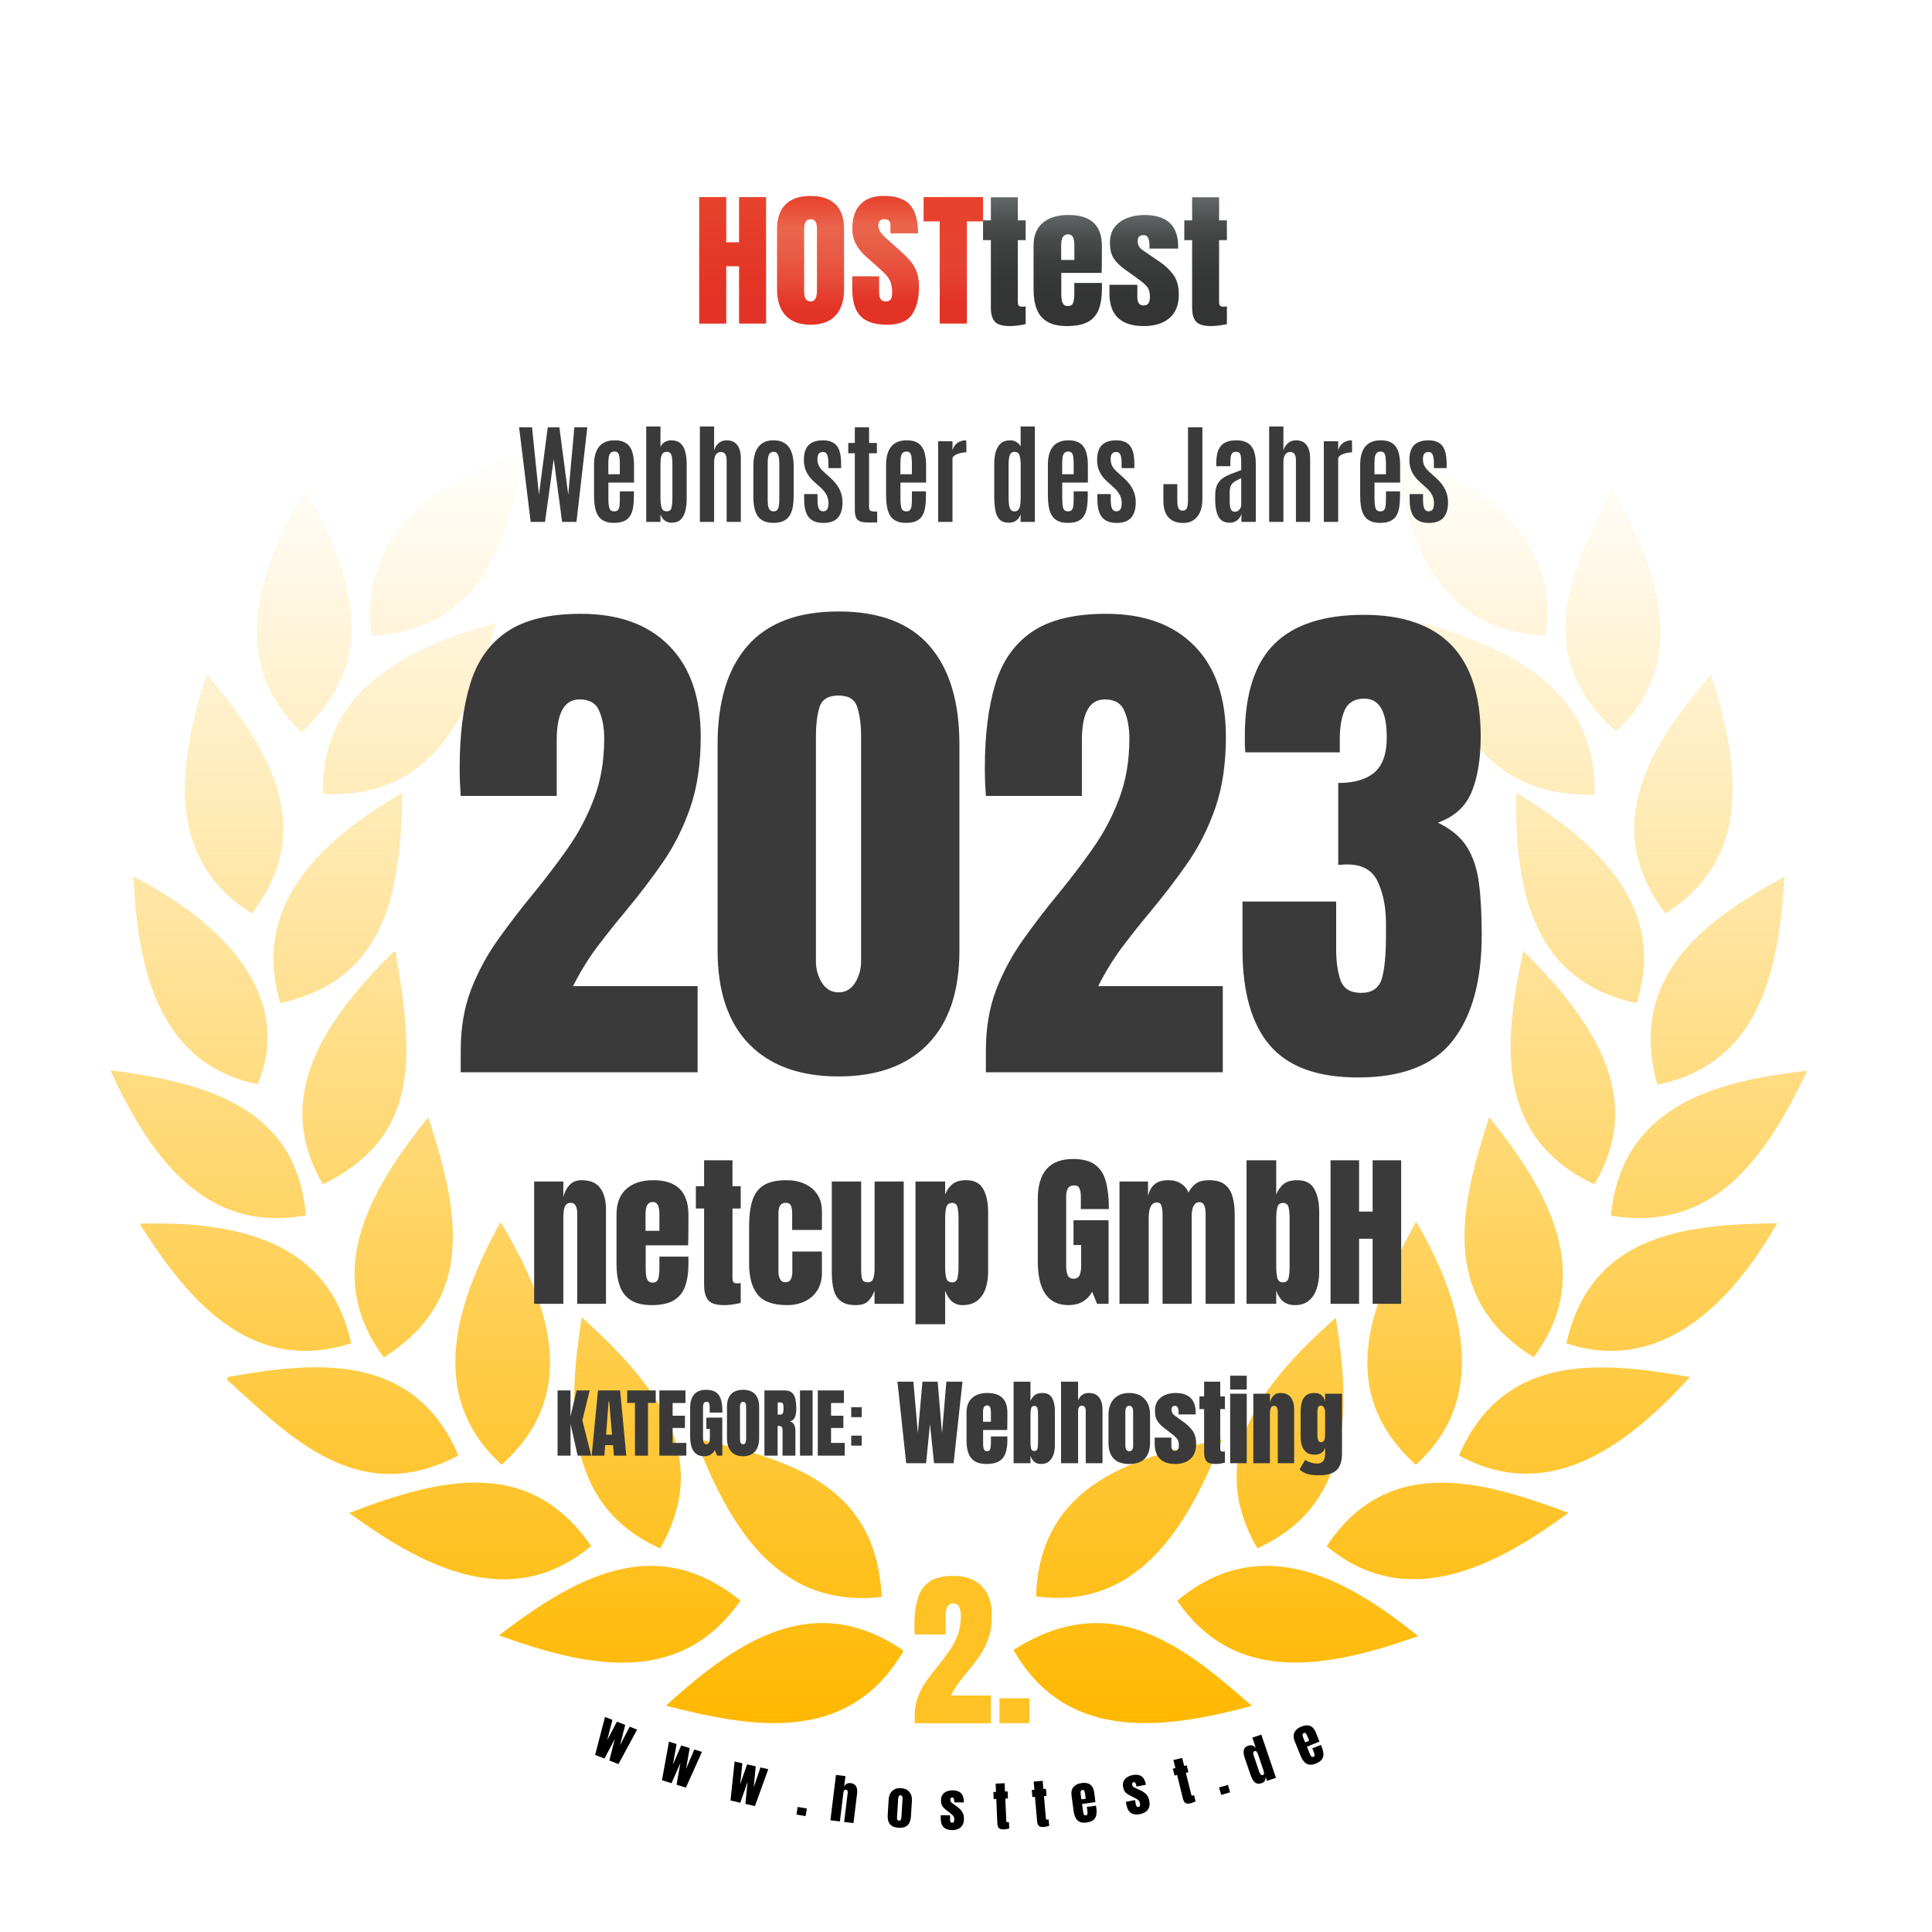 <svg width="1018" height="1018" viewBox="0 0 1018 1018" fill="none" xmlns="http://www.w3.org/2000/svg">
<g filter="url(#filter0_d_106_9)">
<circle cx="509" cy="509" r="477" fill="white"/>
</g>
<g clip-path="url(#clip0_106_9)">
<path fill-rule="evenodd" clip-rule="evenodd" d="M277.034 235.246C267.642 289.528 251.206 331.863 195.865 335.026C187.967 278.779 234.622 253.146 277.034 235.246ZM825.342 707.839C838.811 648.045 891.843 645.373 936.475 644.489C910.569 689.751 873.354 723.667 825.342 707.839ZM703.834 694.291C712.323 745.38 711.163 793.875 662.503 815.794C632.46 764.106 670.451 724.227 703.834 694.291ZM802.648 501.036C838.988 537.182 867.597 578.171 840.059 623.974C785.868 598.577 793.089 545.955 802.648 501.036ZM202.261 715.198C168.131 669.709 197.211 624.171 225.653 588.664C242.482 639.792 250.341 684.76 202.261 715.198ZM264.292 771.769C222.509 733.649 242.688 682.432 263.732 643.85C290.612 688.573 305.427 735.073 264.292 771.769ZM745.991 771.828C701.408 731.34 724.348 683.385 746.197 643.722C772.605 688.69 783.756 737.913 745.991 771.828ZM877.568 481.318C841.582 434.139 871.576 389.986 901.628 355.285C916.709 403.712 923.556 452.148 877.568 481.318ZM212.036 417.594C211.152 470.688 203.273 516.186 147.696 528.605C131.467 474.883 172.798 440.732 212.036 417.594ZM185.009 707.81C131.103 725.062 97.769 683.031 73.552 644.793C127.704 643.192 173.662 655.276 185.009 707.81ZM748.683 327.766C798.816 342.7 841.258 364.196 840.255 418.695C779.551 420.119 762.692 374.453 748.683 327.766ZM108.92 355.079C143.806 396.549 166.343 436.979 132.744 481.279C84.634 451.352 95.264 398.19 108.92 355.079ZM808.081 715.119C756.247 683.149 770.915 631.677 784.659 588.644C816.648 628.081 840.491 672.086 808.081 715.119ZM847.755 260.785C828.343 299.82 806.03 344.688 851.465 385.359C890.684 349.813 874.346 299.893 849.412 257.45C848.863 258.557 848.31 259.668 847.755 260.785ZM261.59 328.188C246.52 379.916 226.704 420.807 170.155 418.38C168.583 362.055 217.764 340.135 261.59 328.188ZM826.433 797.137C785.131 827.662 739.909 848.589 699.05 814.743C732.571 763.84 785.72 782.164 826.433 797.137ZM350.894 898.774C391.891 861.204 430.845 838.833 476.145 869.762C446.387 921.106 392.815 909.297 350.894 898.774ZM170.155 624.023C222.224 598.567 217.597 555.201 208.45 501.665C208.272 501.638 208.093 501.612 207.916 501.587C207.712 501.558 207.51 501.53 207.311 501.498C175.372 533.527 141.478 575.332 170.155 624.023ZM390.182 843.372C356.828 891.337 304.651 876.492 262.926 861.735C307.205 827.545 347.544 808.995 390.182 843.372ZM848.881 640.578C854.521 580.932 907.169 569.299 952.263 564.2C929.608 611.929 902.198 649.126 848.881 640.578ZM620.317 843.441C665.421 805.596 711.782 833.44 747.229 862.098C699.482 878.997 650.999 888.203 620.317 843.441ZM798.905 417.575C843.262 444.681 878.413 478.94 862.311 528.507C804.534 516.51 798.207 462.67 798.905 417.575ZM311.498 814.635C267.721 850.947 220.564 823.703 183.998 797.235C235.114 777.34 279.834 768.841 311.498 814.635ZM70.29 461.845C116.2 485.484 155.428 523.869 135.799 571.284C80.537 560.201 72.344 504.229 70.29 461.845ZM940.258 461.904C937.301 513.534 926.15 560.771 873.246 571.549C857.389 514.162 898.691 484.55 940.258 461.904ZM58.167 563.925C110.108 570.596 156.45 584.233 161.156 640.342C105.629 650.865 76.774 604.423 58.167 563.925ZM241.519 766.896C191.816 793.174 157.002 761.249 125.016 731.917C123.146 730.202 121.285 728.496 119.432 726.811L120.257 725.543C165.93 717.33 218.176 712.123 241.519 766.896ZM814.486 334.968C754.656 332.079 741.747 281.059 733.425 235.786C782.557 253.991 821.992 284.704 814.486 334.968ZM768.764 766.896C792.696 711.533 845.433 717.713 890.448 725.583C854.923 764.715 814.427 791.841 768.764 766.896ZM659.585 898.824C609.314 912.549 560.821 916.312 534.02 869.408C585.225 836.642 623.137 866.657 659.585 898.824ZM643.866 758.506C625.053 807.158 597.682 848.324 545.927 841.122C547.774 781.073 599.48 767.063 643.866 758.506ZM366.328 757.916C419.92 769.529 461.575 784.139 464.601 841.437C407.885 848.059 383.088 800.693 366.328 757.916ZM158.985 385.811C117.762 347.239 138.432 296.022 161.058 257.292C187.112 306.122 200.109 347.16 158.985 385.811ZM306.517 694.045C346.748 730.357 375.357 767.446 347.868 815.853C295.091 792.352 299.866 737.087 306.517 694.045Z" fill="url(#paint0_linear_106_9)"/>
</g>
<path d="M481.988 908V904.309C481.988 900.471 482.574 897.028 483.746 893.981C484.947 890.905 486.485 888.063 488.36 885.456C490.235 882.819 492.213 880.241 494.293 877.722C496.314 875.261 498.233 872.741 500.05 870.163C501.896 867.556 503.39 864.743 504.532 861.726C505.704 858.679 506.29 855.266 506.29 851.486C506.29 849.67 506.012 848.117 505.455 846.828C504.928 845.51 503.814 844.851 502.115 844.851C499.537 844.851 498.248 847.15 498.248 851.75V861.198H481.988C481.959 860.524 481.915 859.763 481.856 858.913C481.827 858.063 481.812 857.243 481.812 856.452C481.812 850.886 482.398 846.169 483.57 842.302C484.742 838.405 486.808 835.446 489.767 833.425C492.755 831.374 496.944 830.349 502.335 830.349C508.751 830.349 513.731 832.15 517.276 835.754C520.851 839.357 522.638 844.499 522.638 851.179C522.638 855.72 522.052 859.704 520.88 863.132C519.708 866.53 518.155 869.636 516.222 872.448C514.288 875.231 512.164 878.015 509.85 880.798C508.209 882.761 506.612 884.768 505.06 886.818C503.536 888.869 502.188 891.066 501.017 893.41H522.11V908H481.988Z" fill="#FFC224"/>
<path d="M526.634 907.956V894.86H542.366V907.956H526.634Z" fill="#FFC224"/>
<path d="M281.449 687V622.547H296.832V630.754C297.405 628.29 298.465 626.199 300.012 624.48C301.587 622.733 303.764 621.859 306.543 621.859C311.012 621.859 314.249 623.234 316.254 625.984C318.288 628.734 319.305 632.501 319.305 637.285V687H304.137V638.875C304.137 637.615 303.879 636.454 303.363 635.395C302.848 634.306 301.96 633.762 300.699 633.762C299.525 633.762 298.651 634.177 298.078 635.008C297.534 635.81 297.19 636.827 297.047 638.059C296.904 639.262 296.832 640.465 296.832 641.668V687H281.449ZM343.41 687.688C338.827 687.688 335.174 686.828 332.453 685.109C329.732 683.391 327.784 680.913 326.609 677.676C325.435 674.439 324.848 670.543 324.848 665.988V640.078C324.848 634.091 326.566 629.565 330.004 626.5C333.441 623.406 338.168 621.859 344.184 621.859C356.559 621.859 362.746 627.932 362.746 640.078V644.762C362.746 650.434 362.689 654.243 362.574 656.191H340.23V668.652C340.23 669.798 340.302 670.93 340.445 672.047C340.589 673.135 340.904 674.038 341.391 674.754C341.906 675.47 342.723 675.828 343.84 675.828C345.444 675.828 346.447 675.141 346.848 673.766C347.249 672.362 347.449 670.543 347.449 668.309V662.121H362.746V665.773C362.746 670.586 362.145 674.625 360.941 677.891C359.767 681.128 357.762 683.577 354.926 685.238C352.118 686.871 348.28 687.688 343.41 687.688ZM340.145 648.543H347.449V639.863C347.449 637.543 347.163 635.882 346.59 634.879C346.017 633.848 345.158 633.332 344.012 633.332C342.78 633.332 341.82 633.819 341.133 634.793C340.474 635.767 340.145 637.457 340.145 639.863V648.543ZM381.566 687.688C377.413 687.688 374.605 686.814 373.145 685.066C371.712 683.29 370.996 680.583 370.996 676.945V636.77H366.656V625.039H370.996V611.375H385.949V625.039H390.289V636.77H385.949V673.336C385.949 674.396 386.121 675.141 386.465 675.57C386.809 676 387.467 676.215 388.441 676.215C389.129 676.215 389.745 676.158 390.289 676.043V686.527C389.945 686.642 388.871 686.857 387.066 687.172C385.262 687.516 383.428 687.688 381.566 687.688ZM414.609 687.688C407.391 687.688 402.263 685.84 399.227 682.145C396.219 678.449 394.715 673.021 394.715 665.859V646.008C394.715 640.622 395.288 636.139 396.434 632.559C397.579 628.978 399.585 626.299 402.449 624.523C405.314 622.747 409.296 621.859 414.395 621.859C417.947 621.859 421.126 622.49 423.934 623.75C426.77 625.01 429.004 626.858 430.637 629.293C432.27 631.728 433.086 634.707 433.086 638.23V648.07H417.402V639.047C417.402 637.557 417.188 636.311 416.758 635.309C416.328 634.277 415.397 633.762 413.965 633.762C411.444 633.762 410.184 635.552 410.184 639.133V670.371C410.184 671.689 410.47 672.906 411.043 674.023C411.616 675.112 412.561 675.656 413.879 675.656C415.225 675.656 416.156 675.126 416.672 674.066C417.216 672.978 417.488 671.717 417.488 670.285V659.457H433.086V670.715C433.086 674.267 432.284 677.318 430.68 679.867C429.104 682.388 426.927 684.322 424.148 685.668C421.37 687.014 418.19 687.688 414.609 687.688ZM450.875 687.688C447.438 687.688 444.802 686.971 442.969 685.539C441.164 684.107 439.932 682.116 439.273 679.566C438.615 676.988 438.285 673.98 438.285 670.543V622.547H453.754V668.738C453.754 671.316 453.954 673.121 454.355 674.152C454.757 675.155 455.702 675.656 457.191 675.656C458.796 675.656 459.798 674.94 460.199 673.508C460.629 672.076 460.844 670.228 460.844 667.965V622.547H476.184V687H460.801V680.125C459.827 682.589 458.652 684.465 457.277 685.754C455.931 687.043 453.797 687.688 450.875 687.688ZM482.371 697.742V622.547H498.012V629.422C498.957 627.044 500.26 625.197 501.922 623.879C503.612 622.533 506.018 621.859 509.141 621.859C513.352 621.859 516.316 623.392 518.035 626.457C519.783 629.522 520.656 633.533 520.656 638.488V670.199C520.656 673.493 520.184 676.473 519.238 679.137C518.322 681.772 516.861 683.863 514.855 685.41C512.879 686.928 510.286 687.688 507.078 687.688C502.896 687.688 499.874 685.167 498.012 680.125V697.742H482.371ZM501.664 675.699C503.268 675.699 504.228 674.897 504.543 673.293C504.887 671.689 505.059 669.712 505.059 667.363V642.184C505.059 639.806 504.887 637.829 504.543 636.254C504.228 634.65 503.268 633.848 501.664 633.848C500.003 633.848 498.971 634.664 498.57 636.297C498.198 637.901 498.012 639.863 498.012 642.184V667.363C498.012 669.684 498.198 671.66 498.57 673.293C498.971 674.897 500.003 675.699 501.664 675.699ZM563.023 687.688C552.224 687.688 546.824 679.953 546.824 664.484V631.871C546.824 617.749 553.012 610.688 565.387 610.688C570.486 610.688 574.396 611.719 577.117 613.781C579.839 615.815 581.715 618.794 582.746 622.719C583.777 626.643 584.293 631.427 584.293 637.07H569.512V630.367C569.512 628.734 569.283 627.374 568.824 626.285C568.395 625.168 567.478 624.609 566.074 624.609C564.327 624.609 563.167 625.197 562.594 626.371C562.049 627.546 561.777 628.835 561.777 630.238V666.891C561.777 668.924 562.035 670.586 562.551 671.875C563.095 673.135 564.141 673.766 565.688 673.766C567.292 673.766 568.352 673.135 568.867 671.875C569.411 670.586 569.684 668.896 569.684 666.805V656.02H565.645V642.957H584.121V687H578.062L575.484 680.641C572.849 685.339 568.695 687.688 563.023 687.688ZM589.879 687V622.547H604.918V630.023C605.605 627.388 606.78 625.368 608.441 623.965C610.103 622.561 612.538 621.859 615.746 621.859C618.324 621.859 620.516 622.461 622.32 623.664C624.154 624.839 625.443 626.4 626.188 628.348C627.362 626.228 628.737 624.624 630.312 623.535C631.917 622.418 634.194 621.859 637.145 621.859C640.725 621.859 643.475 622.633 645.395 624.18C647.342 625.698 648.689 627.818 649.434 630.539C650.207 633.232 650.594 636.354 650.594 639.906V687H635.254V639.648C635.254 635.495 634.194 633.418 632.074 633.418C630.957 633.418 630.098 633.805 629.496 634.578C628.895 635.323 628.479 636.254 628.25 637.371C628.021 638.488 627.906 639.605 627.906 640.723V687H612.566V639.648C612.566 638.302 612.395 636.956 612.051 635.609C611.736 634.263 610.905 633.59 609.559 633.59C608.413 633.59 607.525 634.005 606.895 634.836C606.264 635.667 605.835 636.698 605.605 637.93C605.376 639.133 605.262 640.322 605.262 641.496V687H589.879ZM682.391 687.688C679.87 687.688 677.822 687.072 676.246 685.84C674.671 684.579 673.41 682.674 672.465 680.125V687H656.824V611.375H672.465V629.422C673.41 627.044 674.714 625.197 676.375 623.879C678.065 622.533 680.471 621.859 683.594 621.859C687.805 621.859 690.77 623.392 692.488 626.457C694.236 629.522 695.109 633.533 695.109 638.488V670.199C695.109 673.493 694.651 676.473 693.734 679.137C692.846 681.772 691.457 683.863 689.566 685.41C687.704 686.928 685.312 687.688 682.391 687.688ZM676.031 675.699C677.664 675.699 678.652 674.897 678.996 673.293C679.34 671.689 679.512 669.712 679.512 667.363V642.184C679.512 639.806 679.34 637.829 678.996 636.254C678.652 634.65 677.678 633.848 676.074 633.848C674.413 633.848 673.396 634.664 673.023 636.297C672.651 637.901 672.465 639.863 672.465 642.184V667.363C672.465 669.684 672.651 671.66 673.023 673.293C673.396 674.897 674.398 675.699 676.031 675.699ZM701.082 687V611.375H716.121V638.402H723.254V611.375H738.293V687H723.254V652.711H716.121V687H701.082Z" fill="#3A3A3A"/>
<path d="M293.797 767V732.625H300.594V746.395L303.797 732.625H310.711L306.863 748.367L311.512 767H304.383L300.633 750.359V767H293.797ZM311.766 767L315.086 732.625H326.746L330.008 767H323.504L323.016 761.453H318.875L318.445 767H311.766ZM319.363 755.965H322.488L320.984 738.484H320.672L319.363 755.965ZM334.559 767V739.227H330.477V732.625H345.516V739.227H341.434V767H334.559ZM347.43 767V732.625H361.18V739.266H354.422V745.965H360.906V752.43H354.422V760.301H361.629V767H347.43ZM371.004 767.312C366.095 767.312 363.641 763.797 363.641 756.766V741.941C363.641 735.522 366.453 732.312 372.078 732.312C374.396 732.312 376.173 732.781 377.41 733.719C378.647 734.643 379.5 735.997 379.969 737.781C380.438 739.565 380.672 741.74 380.672 744.305H373.953V741.258C373.953 740.516 373.849 739.897 373.641 739.402C373.445 738.895 373.029 738.641 372.391 738.641C371.596 738.641 371.069 738.908 370.809 739.441C370.561 739.975 370.438 740.561 370.438 741.199V757.859C370.438 758.784 370.555 759.539 370.789 760.125C371.036 760.698 371.512 760.984 372.215 760.984C372.944 760.984 373.426 760.698 373.66 760.125C373.908 759.539 374.031 758.771 374.031 757.82V752.918H372.195V746.98H380.594V767H377.84L376.668 764.109C375.47 766.245 373.582 767.312 371.004 767.312ZM391.531 767.312C388.784 767.312 386.681 766.486 385.223 764.832C383.777 763.165 383.055 760.763 383.055 757.625V741.297C383.055 738.354 383.771 736.121 385.203 734.598C386.648 733.074 388.758 732.312 391.531 732.312C394.305 732.312 396.408 733.074 397.84 734.598C399.285 736.121 400.008 738.354 400.008 741.297V757.625C400.008 760.763 399.279 763.165 397.82 764.832C396.375 766.486 394.279 767.312 391.531 767.312ZM391.59 760.984C392.632 760.984 393.152 759.975 393.152 757.957V741.18C393.152 739.487 392.645 738.641 391.629 738.641C390.483 738.641 389.91 739.507 389.91 741.238V757.996C389.91 759.064 390.04 759.832 390.301 760.301C390.561 760.757 390.991 760.984 391.59 760.984ZM402.781 767V732.625H413.328C415.086 732.625 416.414 733.029 417.312 733.836C418.211 734.63 418.81 735.75 419.109 737.195C419.422 738.628 419.578 740.314 419.578 742.254C419.578 744.129 419.337 745.626 418.855 746.746C418.387 747.866 417.495 748.641 416.18 749.07C417.26 749.292 418.016 749.832 418.445 750.691C418.888 751.538 419.109 752.638 419.109 753.992V767H412.332V753.543C412.332 752.54 412.124 751.922 411.707 751.688C411.303 751.44 410.646 751.316 409.734 751.316V767H402.781ZM409.773 745.359H411.434C412.384 745.359 412.859 744.324 412.859 742.254C412.859 740.913 412.755 740.034 412.547 739.617C412.339 739.201 411.948 738.992 411.375 738.992H409.773V745.359ZM421.531 767V732.625H428.172V767H421.531ZM430.906 767V732.625H444.656V739.266H437.898V745.965H444.383V752.43H437.898V760.301H445.105V767H430.906ZM448.523 746.727V741.473H454.051V746.727H448.523ZM448.523 761.727V756.473H454.051V761.727H448.523Z" fill="#3A3A3A"/>
<path d="M477.487 771L472.873 728.031H481.271L483.64 755.155L486.057 728.031H494.064L496.359 755.155L498.654 728.031H507.15L502.463 771H492.16L490.012 750.321L487.961 771H477.487ZM519.821 771.391C517.217 771.391 515.142 770.902 513.596 769.926C512.049 768.949 510.943 767.541 510.275 765.702C509.608 763.863 509.274 761.649 509.274 759.062V744.34C509.274 740.938 510.251 738.367 512.204 736.625C514.157 734.867 516.843 733.988 520.261 733.988C527.292 733.988 530.808 737.439 530.808 744.34V747.001C530.808 750.224 530.775 752.388 530.71 753.495H518.015V760.575C518.015 761.226 518.055 761.869 518.137 762.504C518.218 763.122 518.397 763.635 518.674 764.042C518.967 764.449 519.431 764.652 520.065 764.652C520.977 764.652 521.547 764.262 521.774 763.48C522.002 762.683 522.116 761.649 522.116 760.38V756.864H530.808V758.939C530.808 761.674 530.466 763.969 529.782 765.824C529.115 767.663 527.976 769.055 526.364 769.999C524.769 770.927 522.588 771.391 519.821 771.391ZM517.966 749.149H522.116V744.218C522.116 742.899 521.953 741.955 521.628 741.386C521.302 740.8 520.814 740.507 520.163 740.507C519.463 740.507 518.918 740.784 518.527 741.337C518.153 741.89 517.966 742.851 517.966 744.218V749.149ZM548.605 771.391C547.173 771.391 546.009 771.041 545.114 770.341C544.219 769.625 543.503 768.542 542.966 767.094V771H534.079V728.031H542.966V738.285C543.503 736.934 544.243 735.884 545.188 735.136C546.148 734.371 547.515 733.988 549.289 733.988C551.682 733.988 553.366 734.859 554.343 736.601C555.336 738.342 555.832 740.621 555.832 743.437V761.454C555.832 763.326 555.572 765.019 555.051 766.532C554.546 768.03 553.757 769.218 552.683 770.097C551.625 770.959 550.266 771.391 548.605 771.391ZM544.992 764.579C545.92 764.579 546.481 764.123 546.677 763.212C546.872 762.3 546.97 761.177 546.97 759.843V745.536C546.97 744.185 546.872 743.062 546.677 742.167C546.481 741.256 545.928 740.8 545.017 740.8C544.073 740.8 543.495 741.264 543.283 742.191C543.072 743.103 542.966 744.218 542.966 745.536V759.843C542.966 761.161 543.072 762.284 543.283 763.212C543.495 764.123 544.064 764.579 544.992 764.579ZM559.079 771V728.031H568.063V738.017C568.535 736.649 569.26 735.64 570.236 734.989C571.213 734.322 572.352 733.988 573.654 733.988C576.193 733.988 578.041 734.786 579.196 736.381C580.352 737.976 580.93 740.116 580.93 742.802V771H572.092V743.363C572.092 742.566 571.921 741.915 571.579 741.41C571.254 740.906 570.733 740.653 570.017 740.653C569.414 740.653 568.934 740.914 568.576 741.435C568.234 741.955 568.063 742.574 568.063 743.29V771H559.079ZM595.017 771.391C587.725 771.391 584.079 767.606 584.079 760.038V745.341C584.079 741.89 585.048 739.14 586.984 737.089C588.921 735.022 591.599 733.988 595.017 733.988C598.451 733.988 601.136 735.022 603.073 737.089C605.01 739.14 605.979 741.89 605.979 745.341V760.038C605.979 767.606 602.325 771.391 595.017 771.391ZM595.017 764.652C595.749 764.652 596.27 764.392 596.579 763.871C596.905 763.334 597.067 762.659 597.067 761.845V743.949C597.067 741.817 596.384 740.751 595.017 740.751C593.649 740.751 592.966 741.817 592.966 743.949V761.845C592.966 762.659 593.12 763.334 593.43 763.871C593.755 764.392 594.284 764.652 595.017 764.652ZM619.26 771.391C612.033 771.391 608.42 767.729 608.42 760.404V757.499H617.209V761.796C617.209 762.626 617.372 763.277 617.697 763.749C618.023 764.221 618.544 764.457 619.26 764.457C620.529 764.457 621.164 763.505 621.164 761.601C621.164 760.006 620.83 758.817 620.163 758.036C619.496 757.239 618.682 756.474 617.722 755.741L613.059 752.152C611.594 751.013 610.479 749.809 609.714 748.539C608.949 747.27 608.566 745.504 608.566 743.241C608.566 741.142 609.063 739.408 610.056 738.041C611.065 736.674 612.391 735.657 614.035 734.989C615.695 734.322 617.486 733.988 619.406 733.988C626.503 733.988 630.051 737.528 630.051 744.608V745.292H621.018V743.9C621.018 743.168 620.887 742.46 620.627 741.776C620.383 741.093 619.895 740.751 619.162 740.751C617.925 740.751 617.307 741.402 617.307 742.704C617.307 744.022 617.827 745.056 618.869 745.805L624.289 749.76C625.982 750.98 627.398 752.429 628.537 754.105C629.693 755.782 630.271 758.012 630.271 760.795C630.271 764.245 629.286 766.874 627.316 768.681C625.363 770.487 622.678 771.391 619.26 771.391ZM640.476 771.391C638.116 771.391 636.521 770.894 635.69 769.901C634.877 768.892 634.47 767.354 634.47 765.287V742.46H632.004V735.795H634.47V728.031H642.966V735.795H645.432V742.46H642.966V763.236C642.966 763.839 643.063 764.262 643.259 764.506C643.454 764.75 643.828 764.872 644.382 764.872C644.772 764.872 645.122 764.84 645.432 764.774V770.731C645.236 770.797 644.626 770.919 643.601 771.098C642.575 771.293 641.534 771.391 640.476 771.391ZM648.19 732.133V724.857H656.931V732.133H648.19ZM648.19 771V734.379H656.931V771H648.19ZM660.397 771V734.379H669.138V739.042C669.463 737.642 670.065 736.454 670.944 735.478C671.84 734.485 673.076 733.988 674.655 733.988C677.194 733.988 679.034 734.77 680.173 736.332C681.328 737.895 681.906 740.035 681.906 742.753V771H673.288V743.656C673.288 742.94 673.142 742.281 672.849 741.679C672.556 741.06 672.051 740.751 671.335 740.751C670.668 740.751 670.171 740.987 669.846 741.459C669.536 741.915 669.341 742.493 669.26 743.192C669.178 743.876 669.138 744.56 669.138 745.243V771H660.397ZM695.212 777.348C693.519 777.348 692.062 777.258 690.842 777.079C689.637 776.916 688.555 776.615 687.595 776.176C686.634 775.736 685.674 775.118 684.714 774.32L687.668 769.267C689.8 770.536 691.932 771.171 694.064 771.171C695.464 771.171 696.506 770.723 697.189 769.828C697.873 768.933 698.215 767.769 698.215 766.337V762.748C697.515 765.255 695.651 766.508 692.624 766.508C690.882 766.508 689.475 766.093 688.4 765.263C687.326 764.433 686.545 763.31 686.057 761.894C685.568 760.478 685.324 758.899 685.324 757.157V743.998C685.324 742.029 685.536 740.295 685.959 738.798C686.382 737.284 687.123 736.104 688.181 735.258C689.239 734.411 690.72 733.988 692.624 733.988C694.235 733.988 695.489 734.395 696.384 735.209C697.295 736.023 697.906 737.121 698.215 738.505V734.379H707.126V765.775C707.126 769.926 706.166 772.888 704.245 774.662C702.341 776.452 699.33 777.348 695.212 777.348ZM696.164 759.916C697.531 759.916 698.215 758.679 698.215 756.205V743.754C698.215 743.087 698.02 742.403 697.629 741.703C697.255 741.003 696.734 740.653 696.066 740.653C695.22 740.653 694.691 740.971 694.479 741.605C694.268 742.224 694.162 742.94 694.162 743.754V756.205C694.162 757.084 694.268 757.922 694.479 758.72C694.707 759.517 695.269 759.916 696.164 759.916Z" fill="#3A3A3A"/>
<path d="M242.758 565V553.516C242.758 541.576 244.581 530.866 248.227 521.387C251.964 511.816 256.749 502.975 262.582 494.863C268.415 486.66 274.568 478.639 281.039 470.801C287.328 463.145 293.298 455.306 298.949 447.285C304.691 439.173 309.34 430.423 312.895 421.035C316.54 411.556 318.363 400.938 318.363 389.18C318.363 383.529 317.497 378.698 315.766 374.688C314.125 370.586 310.661 368.535 305.375 368.535C297.354 368.535 293.344 375.69 293.344 390V419.395H242.758C242.667 417.298 242.53 414.928 242.348 412.285C242.257 409.642 242.211 407.09 242.211 404.629C242.211 387.311 244.034 372.637 247.68 360.605C251.326 348.483 257.751 339.277 266.957 332.988C276.254 326.608 289.288 323.418 306.059 323.418C326.02 323.418 341.514 329.023 352.543 340.234C363.663 351.445 369.223 367.441 369.223 388.223C369.223 402.35 367.4 414.746 363.754 425.41C360.108 435.983 355.277 445.645 349.262 454.395C343.246 463.053 336.638 471.712 329.438 480.371C324.333 486.478 319.366 492.721 314.535 499.102C309.796 505.482 305.603 512.318 301.957 519.609H367.582V565H242.758ZM441.82 567.188C421.495 567.188 405.772 561.491 394.652 550.098C383.624 538.704 378.109 522.298 378.109 500.879V392.324C378.109 369.72 383.35 352.402 393.832 340.371C404.405 328.249 420.401 322.188 441.82 322.188C463.331 322.188 479.327 328.249 489.809 340.371C500.29 352.402 505.531 369.72 505.531 392.324V500.879C505.531 522.298 500.017 538.704 488.988 550.098C477.96 561.491 462.237 567.188 441.82 567.188ZM441.82 522.891C445.557 522.891 448.474 521.204 450.57 517.832C452.667 514.46 453.715 510.677 453.715 506.484V387.676C453.715 382.025 453.077 377.103 451.801 372.91C450.616 368.626 447.289 366.484 441.82 366.484C436.352 366.484 432.979 368.626 431.703 372.91C430.518 377.103 429.926 382.025 429.926 387.676V506.484C429.926 510.677 430.974 514.46 433.07 517.832C435.258 521.204 438.174 522.891 441.82 522.891ZM519.477 565V553.516C519.477 541.576 521.299 530.866 524.945 521.387C528.682 511.816 533.467 502.975 539.301 494.863C545.134 486.66 551.286 478.639 557.758 470.801C564.047 463.145 570.017 455.306 575.668 447.285C581.41 439.173 586.059 430.423 589.613 421.035C593.259 411.556 595.082 400.938 595.082 389.18C595.082 383.529 594.216 378.698 592.484 374.688C590.844 370.586 587.38 368.535 582.094 368.535C574.073 368.535 570.062 375.69 570.062 390V419.395H519.477C519.385 417.298 519.249 414.928 519.066 412.285C518.975 409.642 518.93 407.09 518.93 404.629C518.93 387.311 520.753 372.637 524.398 360.605C528.044 348.483 534.47 339.277 543.676 332.988C552.973 326.608 566.007 323.418 582.777 323.418C602.738 323.418 618.233 329.023 629.262 340.234C640.382 351.445 645.941 367.441 645.941 388.223C645.941 402.35 644.118 414.746 640.473 425.41C636.827 435.983 631.996 445.645 625.98 454.395C619.965 463.053 613.357 471.712 606.156 480.371C601.052 486.478 596.085 492.721 591.254 499.102C586.514 505.482 582.322 512.318 578.676 519.609H644.301V565H519.477ZM715.531 567.734C694.294 567.734 678.845 562.129 669.184 550.918C659.522 539.707 654.691 522.799 654.691 500.195V475.039H704.047V500.332C704.047 506.712 704.822 512.135 706.371 516.602C708.012 520.977 711.612 523.164 717.172 523.164C722.823 523.164 726.423 520.794 727.973 516.055C729.522 511.224 730.297 503.385 730.297 492.539V486.523C730.297 478.229 728.884 470.983 726.059 464.785C723.324 458.587 717.901 455.488 709.789 455.488C708.786 455.488 707.875 455.534 707.055 455.625C706.326 455.625 705.688 455.671 705.141 455.762V412.559C713.435 412.559 719.77 410.736 724.145 407.09C728.52 403.353 730.707 397.155 730.707 388.496C730.707 374.915 726.788 368.125 718.949 368.125C713.845 368.125 710.382 370.13 708.559 374.141C706.827 378.06 705.961 383.073 705.961 389.18V396.426H656.195C656.104 395.332 656.013 394.01 655.922 392.461C655.922 390.911 655.922 389.408 655.922 387.949C655.922 365.892 661.072 349.714 671.371 339.414C681.671 329.115 697.439 323.965 718.676 323.965C759.691 323.965 780.199 345.293 780.199 387.949C780.199 399.798 778.604 409.596 775.414 417.344C772.224 425 766.299 430.378 757.641 433.477C764.477 436.758 769.535 440.951 772.816 446.055C776.098 451.159 778.24 457.493 779.242 465.059C780.245 472.624 780.746 481.784 780.746 492.539C780.746 516.602 775.688 535.15 765.57 548.184C755.544 561.217 738.865 567.734 715.531 567.734Z" fill="#3A3A3A"/>
<path d="M368.42 170.517V103.856H382.664V127.668H389.418V103.856H403.663V170.498H389.418V140.296H382.664V170.517H368.42Z" fill="url(#paint1_linear_106_9)"/>
<path d="M427.1 171.107C421.371 171.107 416.997 169.49 413.978 166.276C410.959 163.062 409.449 158.402 409.449 152.316V120.669C409.449 114.963 410.939 110.627 413.939 107.679C416.939 104.731 421.332 103.247 427.1 103.247C432.886 103.247 437.26 104.731 440.26 107.679C443.26 110.627 444.75 114.963 444.75 120.669V152.335C444.75 158.421 443.241 163.062 440.221 166.295C437.202 169.509 432.828 171.107 427.1 171.107ZM427.216 158.839C429.383 158.839 430.467 156.881 430.467 152.963V120.44C430.467 117.15 429.403 115.515 427.293 115.515C424.913 115.515 423.713 117.188 423.713 120.555V153.039C423.713 155.112 423.984 156.595 424.526 157.489C425.087 158.402 425.977 158.839 427.216 158.839Z" fill="url(#paint2_linear_106_9)"/>
<path d="M467.549 171.107C461.007 171.107 456.304 169.585 453.401 166.561C450.498 163.537 449.066 158.706 449.066 152.088V145.583H463.233V153.914C463.233 155.454 463.485 156.652 463.988 157.527C464.491 158.402 465.362 158.84 466.62 158.84C467.917 158.84 468.826 158.478 469.329 157.774C469.833 157.071 470.084 155.911 470.084 154.294C470.084 152.24 469.871 150.547 469.426 149.159C469 147.79 468.246 146.477 467.162 145.222C466.097 143.967 464.607 142.521 462.71 140.848L456.285 135.161C451.485 130.939 449.086 126.127 449.086 120.688C449.086 115.001 450.498 110.684 453.343 107.698C456.169 104.712 460.291 103.228 465.652 103.228C472.213 103.228 476.877 104.864 479.626 108.116C482.374 111.368 483.748 116.313 483.748 122.951H469.175V118.367C469.175 117.454 468.904 116.751 468.342 116.256C467.781 115.743 467.026 115.496 466.078 115.496C464.936 115.496 464.104 115.8 463.581 116.389C463.059 116.979 462.788 117.74 462.788 118.672C462.788 119.604 463.059 120.612 463.601 121.696C464.143 122.78 465.207 124.035 466.813 125.442L475.077 132.822C476.722 134.286 478.251 135.827 479.645 137.462C481.019 139.098 482.141 140.981 482.974 143.149C483.806 145.298 484.232 147.942 484.232 151.042C484.232 157.299 482.993 162.206 480.516 165.762C478.039 169.338 473.703 171.107 467.549 171.107Z" fill="url(#paint3_linear_106_9)"/>
<path d="M495.147 170.517V116.656H486.651V103.856H517.984V116.656H509.488V170.498H495.147V170.517Z" fill="url(#paint4_linear_106_9)"/>
<path d="M532.151 171.81C528.203 171.81 525.552 171.031 524.178 169.452C522.803 167.893 522.107 165.477 522.107 162.244V126.526H517.984V116.104H522.107V103.951H536.312V116.104H540.435V126.526H536.312V159.049C536.312 160 536.467 160.646 536.796 161.027C537.125 161.407 537.744 161.597 538.673 161.597C539.331 161.597 539.912 161.54 540.435 161.445V170.764C540.106 170.859 539.08 171.069 537.377 171.354C535.674 171.658 533.912 171.81 532.151 171.81Z" fill="url(#paint5_linear_106_9)"/>
<path d="M562.246 171.81C557.892 171.81 554.427 171.05 551.834 169.509C549.241 167.988 547.402 165.781 546.279 162.891C545.157 160.019 544.596 156.557 544.596 152.506V129.474C544.596 124.149 546.221 120.117 549.492 117.378C552.763 114.64 557.253 113.27 562.962 113.27C574.729 113.27 580.593 118.672 580.593 129.474V133.64C580.593 138.68 580.535 142.065 580.439 143.796H559.208V154.884C559.208 155.911 559.266 156.9 559.421 157.889C559.556 158.878 559.866 159.676 560.33 160.323C560.814 160.97 561.569 161.274 562.633 161.274C564.162 161.274 565.111 160.665 565.498 159.429C565.885 158.193 566.078 156.576 566.078 154.598V149.102H580.613V152.354C580.613 156.633 580.051 160.228 578.91 163.1C577.787 165.991 575.871 168.178 573.2 169.642C570.53 171.069 566.872 171.81 562.246 171.81ZM559.15 136.987H566.098V129.265C566.098 127.211 565.827 125.728 565.285 124.815C564.743 123.902 563.93 123.464 562.827 123.464C561.666 123.464 560.756 123.902 560.117 124.758C559.479 125.633 559.15 127.135 559.15 129.265V136.987Z" fill="url(#paint6_linear_106_9)"/>
<path d="M602.714 171.81C590.618 171.81 584.58 166.086 584.58 154.617V150.053H599.289V156.785C599.289 158.079 599.56 159.106 600.102 159.848C600.644 160.589 601.514 160.951 602.714 160.951C604.843 160.951 605.908 159.467 605.908 156.481C605.908 153.99 605.347 152.126 604.243 150.89C603.121 149.653 601.766 148.455 600.16 147.314L592.36 141.704C589.902 139.916 588.044 138.033 586.767 136.055C585.49 134.077 584.851 131.3 584.851 127.763C584.851 124.472 585.683 121.772 587.367 119.623C589.051 117.493 591.257 115.895 594.025 114.849C596.792 113.803 599.773 113.289 602.985 113.289C614.849 113.289 620.791 118.824 620.791 129.912V130.977H605.675V128.809C605.675 127.668 605.463 126.545 605.037 125.48C604.611 124.415 603.798 123.883 602.56 123.883C600.489 123.883 599.463 124.91 599.463 126.945C599.463 128.999 600.334 130.635 602.076 131.795L611.133 137.976C613.959 139.878 616.339 142.16 618.255 144.785C620.171 147.409 621.139 150.89 621.139 155.245C621.139 160.646 619.494 164.754 616.223 167.588C612.933 170.384 608.424 171.81 602.714 171.81Z" fill="url(#paint7_linear_106_9)"/>
<path d="M638.19 171.81C634.241 171.81 631.59 171.031 630.216 169.452C628.842 167.893 628.145 165.477 628.145 162.244V126.526H624.023V116.104H628.145V103.951H642.351V116.104H646.473V126.526H642.351V159.049C642.351 160 642.505 160.646 642.834 161.027C643.163 161.407 643.783 161.597 644.712 161.597C645.37 161.597 645.95 161.54 646.473 161.445V170.764C646.144 170.859 645.118 171.069 643.415 171.354C641.712 171.658 639.97 171.81 638.19 171.81Z" fill="url(#paint8_linear_106_9)"/>
<path d="M313.579 924.687L318.794 904.7L322.699 906.238L319.919 916.987L325.065 907.17L329.428 908.889L326.699 919.658L331.794 909.821L335.712 911.365L325.867 929.528L321.071 927.639L323.962 916.273L318.502 926.627L313.579 924.687Z" fill="black"/>
<path d="M348.796 938.035L352.497 917.712L356.506 918.954L354.54 929.881L358.936 919.706L363.415 921.093L361.502 932.036L365.845 921.845L369.867 923.09L361.412 941.941L356.488 940.416L358.519 928.865L353.85 939.6L348.796 938.035Z" fill="black"/>
<path d="M384.914 948.704L387.081 928.161L391.172 929.098L390.031 940.142L393.651 929.666L398.222 930.713L397.134 941.769L400.701 931.281L404.806 932.221L397.788 951.653L392.764 950.502L393.922 938.831L390.072 949.885L384.914 948.704Z" fill="black"/>
<path d="M419.649 956.117L420.337 952.102L425.161 952.928L424.474 956.944L419.649 956.117Z" fill="black"/>
<path d="M437.561 959.128L440.48 935.243L445.474 935.853L444.796 941.404C445.151 940.676 445.622 940.164 446.209 939.868C446.797 939.564 447.453 939.456 448.177 939.544C449.589 939.717 450.561 940.285 451.095 941.251C451.629 942.216 451.805 943.445 451.623 944.938L449.707 960.612L444.795 960.012L446.672 944.649C446.726 944.206 446.675 943.833 446.52 943.529C446.373 943.226 446.1 943.051 445.702 943.002C445.368 942.961 445.083 943.073 444.849 943.338C444.623 943.605 444.486 943.937 444.438 944.335L442.555 959.738L437.561 959.128Z" fill="black"/>
<path d="M473.454 963.095C469.379 962.838 467.475 960.594 467.742 956.365L468.26 948.15C468.382 946.222 469.02 944.719 470.175 943.641C471.331 942.554 472.863 942.071 474.774 942.192C476.693 942.313 478.157 942.985 479.167 944.209C480.177 945.423 480.621 946.995 480.5 948.923L479.981 957.137C479.714 961.367 477.538 963.353 473.454 963.095ZM473.692 959.329C474.101 959.355 474.401 959.228 474.593 958.948C474.793 958.659 474.908 958.287 474.937 957.833L475.568 947.831C475.644 946.639 475.299 946.019 474.535 945.971C473.771 945.923 473.351 946.495 473.276 947.686L472.645 957.688C472.616 958.143 472.679 958.526 472.832 958.837C472.996 959.139 473.282 959.303 473.692 959.329Z" fill="black"/>
<path d="M501.717 964.301C497.67 964.277 495.659 962.214 495.684 958.113L495.694 956.486L500.615 956.515L500.601 958.922C500.598 959.386 500.687 959.752 500.868 960.017C501.049 960.282 501.339 960.416 501.74 960.419C502.451 960.423 502.81 959.892 502.816 958.826C502.822 957.932 502.639 957.266 502.268 956.826C501.897 956.377 501.444 955.946 500.908 955.533L498.309 953.507C497.493 952.864 496.873 952.186 496.448 951.473C496.024 950.759 495.816 949.769 495.824 948.502C495.831 947.326 496.115 946.357 496.675 945.595C497.245 944.833 497.991 944.268 498.914 943.899C499.846 943.531 500.849 943.351 501.925 943.357C505.899 943.381 507.874 945.375 507.85 949.34L507.848 949.723L502.789 949.692L502.794 948.913C502.796 948.503 502.726 948.106 502.582 947.722C502.448 947.339 502.176 947.146 501.766 947.143C501.073 947.139 500.724 947.502 500.72 948.231C500.715 948.969 501.004 949.549 501.584 949.972L504.606 952.205C505.55 952.895 506.338 953.711 506.971 954.653C507.612 955.596 507.928 956.846 507.919 958.405C507.907 960.337 507.347 961.806 506.238 962.811C505.138 963.816 503.631 964.313 501.717 964.301Z" fill="black"/>
<path d="M529.028 963.936C527.708 963.994 526.803 963.755 526.314 963.22C525.835 962.675 525.569 961.824 525.519 960.668L524.963 947.897L523.583 947.957L523.421 944.228L524.8 944.168L524.611 939.824L529.364 939.617L529.554 943.961L530.933 943.901L531.096 947.63L529.716 947.69L530.222 959.314C530.237 959.65 530.302 959.885 530.417 960.017C530.532 960.149 530.745 960.208 531.054 960.194C531.273 960.185 531.468 960.158 531.639 960.114L531.785 963.447C531.677 963.488 531.338 963.571 530.769 963.696C530.2 963.831 529.62 963.911 529.028 963.936Z" fill="black"/>
<path d="M550.086 962.649C548.769 962.762 547.855 962.561 547.344 962.047C546.842 961.523 546.541 960.684 546.442 959.531L545.35 946.795L543.974 946.913L543.655 943.194L545.031 943.076L544.659 938.744L549.4 938.337L549.771 942.669L551.147 942.551L551.466 946.27L550.09 946.388L551.085 957.98C551.114 958.316 551.188 958.548 551.309 958.674C551.43 958.801 551.644 958.851 551.953 958.825C552.171 958.806 552.365 958.771 552.534 958.72L552.819 962.044C552.713 962.09 552.379 962.187 551.815 962.336C551.252 962.494 550.676 962.598 550.086 962.649Z" fill="black"/>
<path d="M572.5 960.311C571.055 960.507 569.867 960.393 568.935 959.968C568.004 959.542 567.283 958.845 566.774 957.874C566.265 956.904 565.913 955.701 565.718 954.265L564.608 946.096C564.351 944.208 564.699 942.708 565.651 941.594C566.603 940.471 568.026 939.781 569.923 939.523C573.825 938.993 576.036 940.643 576.556 944.472L576.757 945.949C577 947.737 577.145 948.94 577.193 949.559L570.148 950.517L570.682 954.446C570.731 954.807 570.802 955.161 570.895 955.507C570.987 955.844 571.125 956.115 571.309 956.32C571.503 956.523 571.775 956.601 572.128 956.553C572.633 956.485 572.92 956.225 572.988 955.774C573.054 955.315 573.039 954.732 572.943 954.028L572.678 952.077L577.501 951.422L577.658 952.573C577.864 954.09 577.847 955.39 577.608 956.471C577.376 957.542 576.849 958.4 576.026 959.045C575.211 959.68 574.036 960.102 572.5 960.311ZM569.793 948.109L572.096 947.796L571.724 945.06C571.625 944.328 571.463 943.817 571.24 943.525C571.015 943.224 570.722 943.099 570.361 943.148C569.972 943.201 569.691 943.395 569.516 943.732C569.35 944.067 569.318 944.614 569.421 945.373L569.793 948.109Z" fill="black"/>
<path d="M600.665 955.9C596.692 956.673 594.314 955.046 593.531 951.02L593.22 949.423L598.052 948.483L598.511 950.845C598.6 951.302 598.759 951.642 598.988 951.867C599.218 952.092 599.529 952.166 599.923 952.089C600.621 951.953 600.868 951.362 600.664 950.315C600.494 949.438 600.183 948.821 599.733 948.463C599.281 948.096 598.752 947.762 598.146 947.462L595.198 945.988C594.271 945.519 593.53 944.976 592.973 944.36C592.417 943.744 592.018 942.814 591.776 941.57C591.552 940.416 591.639 939.41 592.039 938.553C592.447 937.693 593.068 936.992 593.9 936.449C594.741 935.905 595.689 935.53 596.745 935.325C600.646 934.566 602.975 936.132 603.732 940.024L603.805 940.4L598.84 941.366L598.691 940.601C598.613 940.198 598.465 939.823 598.249 939.475C598.042 939.126 597.737 938.99 597.334 939.068C596.654 939.201 596.384 939.625 596.523 940.34C596.664 941.065 597.061 941.577 597.714 941.878L601.116 943.472C602.177 943.962 603.11 944.607 603.916 945.407C604.73 946.205 605.286 947.368 605.584 948.898C605.953 950.795 605.693 952.345 604.803 953.549C603.923 954.751 602.543 955.535 600.665 955.9Z" fill="black"/>
<path d="M627.369 950.166C626.086 950.482 625.152 950.426 624.568 949.998C623.99 949.558 623.562 948.776 623.285 947.652L620.226 935.241L618.885 935.571L617.992 931.947L619.332 931.617L618.292 927.395L622.911 926.257L623.952 930.478L625.293 930.147L626.186 933.771L624.845 934.102L627.63 945.399C627.711 945.726 627.821 945.943 627.959 946.05C628.098 946.156 628.318 946.172 628.619 946.098C628.832 946.046 629.017 945.981 629.177 945.904L629.975 949.143C629.878 949.205 629.562 949.353 629.029 949.588C628.497 949.831 627.944 950.024 627.369 950.166Z" fill="black"/>
<path d="M643.461 945.753L642.333 941.838L647.035 940.482L648.164 944.397L643.461 945.753Z" fill="black"/>
<path d="M664.8 939.557C663.902 939.862 663.134 939.94 662.496 939.79C661.859 939.641 661.312 939.321 660.857 938.831C660.402 938.34 659.999 937.722 659.649 936.974C659.308 936.224 658.986 935.404 658.684 934.515L655.819 926.074C655.312 924.581 655.165 923.283 655.378 922.181C655.6 921.076 656.345 920.308 657.614 919.877C658.554 919.558 659.344 919.516 659.982 919.752C660.626 919.976 661.208 920.399 661.727 921.022L659.882 915.584L664.594 913.985L672.329 936.77L667.616 938.37L666.917 936.311C666.896 937.098 666.738 937.768 666.444 938.32C666.159 938.869 665.611 939.282 664.8 939.557ZM665.343 935.33C665.783 935.181 666.016 934.904 666.043 934.5C666.078 934.094 665.94 933.433 665.63 932.518L662.857 924.349C662.702 923.892 662.48 923.466 662.193 923.073C661.911 922.668 661.541 922.543 661.084 922.699C660.583 922.869 660.34 923.187 660.354 923.654C660.368 924.121 660.46 924.604 660.63 925.105L663.403 933.274C663.954 934.897 664.6 935.582 665.343 935.33Z" fill="black"/>
<path d="M693.335 929.254C691.983 929.801 690.804 929.983 689.796 929.8C688.788 929.618 687.918 929.119 687.185 928.305C686.453 927.49 685.815 926.411 685.271 925.067L682.181 917.425C681.466 915.659 681.434 914.118 682.082 912.804C682.727 911.482 683.937 910.462 685.711 909.744C689.361 908.268 691.911 909.321 693.36 912.904L693.918 914.285C694.595 915.958 695.033 917.089 695.231 917.677L688.64 920.343L690.127 924.018C690.263 924.356 690.42 924.681 690.595 924.994C690.767 925.298 690.968 925.526 691.197 925.68C691.434 925.829 691.718 925.838 692.047 925.704C692.521 925.513 692.734 925.191 692.689 924.737C692.639 924.275 692.482 923.715 692.215 923.056L691.477 921.231L695.989 919.406L696.425 920.483C696.999 921.903 697.303 923.166 697.338 924.273C697.378 925.368 697.078 926.329 696.44 927.158C695.807 927.974 694.772 928.673 693.335 929.254ZM687.703 918.097L689.857 917.225L688.822 914.665C688.545 913.981 688.262 913.525 687.974 913.297C687.682 913.061 687.367 913.012 687.029 913.149C686.666 913.296 686.441 913.554 686.354 913.923C686.276 914.289 686.38 914.827 686.667 915.536L687.703 918.097Z" fill="black"/>
<path d="M279.618 275L273.529 225.156H280.326L283.979 260.67L288.624 225.156H294.741L299.414 260.67L302.643 225.156H309.468L303.747 275H296.186L291.768 241.865L287.18 275H279.618ZM323.515 275.51C321.381 275.51 319.625 275.17 318.247 274.49C316.888 273.811 315.821 272.829 315.047 271.545C314.292 270.261 313.763 268.722 313.461 266.929C313.159 265.116 313.008 263.096 313.008 260.868V245.037C313.008 243.055 313.206 241.261 313.603 239.656C314.018 238.051 314.65 236.683 315.5 235.55C316.368 234.417 317.492 233.549 318.87 232.944C320.248 232.321 321.91 232.01 323.854 232.01C325.837 232.01 327.489 232.312 328.811 232.916C330.132 233.52 331.171 234.398 331.926 235.55C332.7 236.701 333.247 238.089 333.568 239.713C333.908 241.318 334.078 243.14 334.078 245.179V254.27H320.569V262.624C320.569 264.682 320.73 266.334 321.051 267.58C321.372 268.826 322.25 269.449 323.685 269.449C324.647 269.449 325.327 269.157 325.724 268.571C326.139 267.986 326.384 267.184 326.46 266.164C326.554 265.126 326.602 263.946 326.602 262.624V258.886H334.021V261.151C334.021 263.436 333.88 265.465 333.597 267.24C333.332 269.015 332.823 270.516 332.067 271.743C331.331 272.97 330.274 273.905 328.896 274.547C327.517 275.189 325.724 275.51 323.515 275.51ZM320.541 249.88H326.602V244.442C326.602 243.026 326.535 241.837 326.403 240.874C326.271 239.892 326.007 239.156 325.61 238.665C325.214 238.174 324.61 237.929 323.798 237.929C322.797 237.929 322.061 238.221 321.589 238.807C321.136 239.392 320.843 240.194 320.711 241.214C320.598 242.215 320.541 243.357 320.541 244.641V249.88ZM353.902 275.425C352.637 275.425 351.486 275.085 350.447 274.405C349.428 273.707 348.616 272.583 348.012 271.035V275H340.507V224.731H348.012V235.578C348.446 234.464 349.182 233.596 350.221 232.973C351.259 232.35 352.298 232.029 353.336 232.01C355.583 231.972 357.32 232.501 358.547 233.596C359.774 234.672 360.624 236.173 361.096 238.099C361.587 240.024 361.832 242.233 361.832 244.726V262.709C361.832 265.107 361.596 267.269 361.124 269.194C360.652 271.12 359.84 272.64 358.688 273.754C357.537 274.868 355.941 275.425 353.902 275.425ZM351.382 269.421C352.685 269.421 353.496 268.798 353.817 267.552C354.138 266.287 354.299 264.437 354.299 262.001V244.612C354.299 243.328 354.233 242.196 354.101 241.214C353.987 240.232 353.732 239.467 353.336 238.92C352.939 238.354 352.307 238.07 351.438 238.07C350.664 238.07 350.022 238.259 349.513 238.637C349.003 239.014 348.625 239.675 348.38 240.619C348.134 241.563 348.012 242.885 348.012 244.584V262.086C348.012 264.427 348.21 266.24 348.606 267.523C349.022 268.788 349.947 269.421 351.382 269.421ZM368.771 275V224.731H376.275V237.391C376.653 235.937 377.408 234.681 378.541 233.624C379.693 232.548 381.137 232.01 382.874 232.01C385.347 232.01 387.207 232.831 388.453 234.474C389.718 236.097 390.351 238.457 390.351 241.554V275H382.874V242.262C382.874 240.902 382.61 239.883 382.081 239.203C381.571 238.505 380.835 238.155 379.872 238.155C379.098 238.155 378.437 238.372 377.89 238.807C377.361 239.241 376.955 239.854 376.672 240.647C376.408 241.44 376.275 242.366 376.275 243.423V275H368.771ZM407.598 275.51C405.559 275.51 403.85 275.198 402.472 274.575C401.093 273.933 399.998 273.018 399.187 271.828C398.394 270.62 397.818 269.157 397.459 267.438C397.119 265.701 396.949 263.729 396.949 261.52V245.632C396.949 242.97 397.289 240.619 397.969 238.58C398.667 236.522 399.8 234.917 401.367 233.766C402.934 232.595 405.011 232.01 407.598 232.01C409.561 232.01 411.213 232.34 412.554 233.001C413.913 233.662 414.999 234.606 415.811 235.833C416.641 237.041 417.245 238.476 417.623 240.138C418.001 241.799 418.189 243.631 418.189 245.632V261.52C418.189 263.691 418.02 265.635 417.68 267.354C417.359 269.072 416.792 270.544 415.98 271.771C415.188 272.98 414.111 273.905 412.752 274.547C411.393 275.189 409.674 275.51 407.598 275.51ZM407.598 269.449C408.447 269.449 409.089 269.194 409.523 268.685C409.958 268.156 410.25 267.429 410.401 266.504C410.552 265.579 410.628 264.512 410.628 263.304V244.301C410.628 243.017 410.543 241.912 410.373 240.987C410.203 240.062 409.901 239.345 409.467 238.835C409.033 238.325 408.41 238.07 407.598 238.07C406.748 238.07 406.097 238.325 405.644 238.835C405.209 239.345 404.907 240.062 404.737 240.987C404.586 241.912 404.511 243.017 404.511 244.301V263.304C404.511 264.512 404.586 265.579 404.737 266.504C404.907 267.429 405.209 268.156 405.644 268.685C406.097 269.194 406.748 269.449 407.598 269.449ZM433.822 275.538C430.405 275.538 427.866 274.566 426.204 272.621C424.543 270.676 423.712 267.495 423.712 263.077V260.33H430.764V263.757C430.764 265.607 430.99 267.014 431.443 267.977C431.896 268.939 432.633 269.421 433.652 269.421C434.634 269.421 435.361 269.09 435.833 268.43C436.305 267.769 436.541 266.627 436.541 265.003C436.541 264.059 436.399 263.143 436.116 262.256C435.852 261.368 435.427 260.5 434.842 259.65C434.275 258.782 433.539 257.942 432.633 257.13L428.81 253.675C427.054 252.089 425.742 250.38 424.873 248.549C424.005 246.699 423.57 244.66 423.57 242.432C423.57 238.826 424.41 236.192 426.091 234.53C427.79 232.85 430.301 232.01 433.624 232.01C435.776 232.01 437.561 232.416 438.977 233.228C440.393 234.021 441.45 235.314 442.148 237.107C442.847 238.901 443.196 241.308 443.196 244.329V246.651H436.484V243.848C436.484 241.979 436.267 240.562 435.833 239.6C435.418 238.637 434.7 238.155 433.681 238.155C432.68 238.155 431.944 238.438 431.472 239.005C431 239.552 430.745 240.525 430.707 241.922C430.688 242.677 430.783 243.423 430.99 244.159C431.198 244.877 431.519 245.585 431.953 246.283C432.406 246.963 432.992 247.633 433.709 248.294L437.73 251.947C439.845 253.854 441.403 255.846 442.403 257.923C443.423 260 443.933 262.246 443.933 264.663C443.933 268.231 443.121 270.941 441.497 272.791C439.873 274.622 437.315 275.538 433.822 275.538ZM457.102 275.283C455.289 275.283 453.901 275.057 452.938 274.604C451.976 274.132 451.315 273.395 450.956 272.395C450.597 271.394 450.418 270.101 450.418 268.515V238.835H446.963V233.397H450.418V225.156H457.923V233.397H462.058V238.835H457.923V267.212C457.923 267.873 458.027 268.373 458.234 268.713C458.442 269.053 458.848 269.279 459.452 269.393C460.075 269.506 460.991 269.562 462.199 269.562V275.283H457.102ZM477.407 275.51C475.274 275.51 473.518 275.17 472.14 274.49C470.78 273.811 469.714 272.829 468.939 271.545C468.184 270.261 467.656 268.722 467.354 266.929C467.051 265.116 466.9 263.096 466.9 260.868V245.037C466.9 243.055 467.099 241.261 467.495 239.656C467.91 238.051 468.543 236.683 469.393 235.55C470.261 234.417 471.384 233.549 472.763 232.944C474.141 232.321 475.802 232.01 477.747 232.01C479.729 232.01 481.382 232.312 482.703 232.916C484.025 233.52 485.063 234.398 485.818 235.55C486.592 236.701 487.14 238.089 487.461 239.713C487.801 241.318 487.971 243.14 487.971 245.179V254.27H474.462V262.624C474.462 264.682 474.622 266.334 474.943 267.58C475.264 268.826 476.142 269.449 477.577 269.449C478.54 269.449 479.22 269.157 479.616 268.571C480.032 267.986 480.277 267.184 480.353 266.164C480.447 265.126 480.494 263.946 480.494 262.624V258.886H487.914V261.151C487.914 263.436 487.772 265.465 487.489 267.24C487.225 269.015 486.715 270.516 485.96 271.743C485.224 272.97 484.166 273.905 482.788 274.547C481.41 275.189 479.616 275.51 477.407 275.51ZM474.434 249.88H480.494V244.442C480.494 243.026 480.428 241.837 480.296 240.874C480.164 239.892 479.899 239.156 479.503 238.665C479.106 238.174 478.502 237.929 477.69 237.929C476.69 237.929 475.953 238.221 475.481 238.807C475.028 239.392 474.736 240.194 474.604 241.214C474.49 242.215 474.434 243.357 474.434 244.641V249.88ZM494.314 275V232.52H501.876V237.249C502.367 235.606 503.216 234.323 504.425 233.397C505.652 232.472 507.21 232.01 509.098 232.01C509.135 232.01 509.154 232.331 509.154 232.973C509.173 233.615 509.183 234.351 509.183 235.182C509.183 236.012 509.183 236.749 509.183 237.391C509.183 238.033 509.183 238.354 509.183 238.354C508.314 238.354 507.37 238.457 506.351 238.665C505.35 238.873 504.434 239.194 503.604 239.628C502.792 240.043 502.216 240.6 501.876 241.299V275H494.314ZM531.697 275.425C529.394 275.425 527.685 274.811 526.571 273.584C525.457 272.338 524.73 270.658 524.391 268.543C524.051 266.428 523.881 264.059 523.881 261.435V244.131C523.881 241.846 524.155 239.798 524.702 237.985C525.25 236.154 526.137 234.7 527.364 233.624C528.61 232.548 530.253 232.01 532.292 232.01C533.5 232.01 534.586 232.302 535.549 232.888C536.512 233.454 537.257 234.209 537.786 235.153V224.731H545.291V275H537.786V271.063C537.22 272.498 536.427 273.584 535.407 274.32C534.388 275.057 533.151 275.425 531.697 275.425ZM534.473 269.449C535.379 269.449 536.068 269.185 536.54 268.656C537.031 268.109 537.361 267.278 537.531 266.164C537.72 265.031 537.814 263.606 537.814 261.888V244.896C537.814 242.819 537.607 241.167 537.191 239.939C536.795 238.712 535.926 238.099 534.586 238.099C533.302 238.099 532.452 238.703 532.037 239.911C531.641 241.101 531.442 242.79 531.442 244.98V262.454C531.442 263.908 531.527 265.163 531.697 266.221C531.886 267.259 532.198 268.062 532.632 268.628C533.066 269.175 533.68 269.449 534.473 269.449ZM562.651 275.51C560.518 275.51 558.762 275.17 557.384 274.49C556.024 273.811 554.958 272.829 554.184 271.545C553.428 270.261 552.9 268.722 552.598 266.929C552.296 265.116 552.145 263.096 552.145 260.868V245.037C552.145 243.055 552.343 241.261 552.739 239.656C553.155 238.051 553.787 236.683 554.637 235.55C555.505 234.417 556.629 233.549 558.007 232.944C559.385 232.321 561.047 232.01 562.991 232.01C564.974 232.01 566.626 232.312 567.947 232.916C569.269 233.52 570.307 234.398 571.062 235.55C571.837 236.701 572.384 238.089 572.705 239.713C573.045 241.318 573.215 243.14 573.215 245.179V254.27H559.706V262.624C559.706 264.682 559.867 266.334 560.188 267.58C560.508 268.826 561.386 269.449 562.821 269.449C563.784 269.449 564.464 269.157 564.86 268.571C565.276 267.986 565.521 267.184 565.597 266.164C565.691 265.126 565.738 263.946 565.738 262.624V258.886H573.158V261.151C573.158 263.436 573.017 265.465 572.733 267.24C572.469 269.015 571.959 270.516 571.204 271.743C570.468 272.97 569.41 273.905 568.032 274.547C566.654 275.189 564.86 275.51 562.651 275.51ZM559.678 249.88H565.738V244.442C565.738 243.026 565.672 241.837 565.54 240.874C565.408 239.892 565.144 239.156 564.747 238.665C564.351 238.174 563.746 237.929 562.935 237.929C561.934 237.929 561.198 238.221 560.726 238.807C560.272 239.392 559.98 240.194 559.848 241.214C559.734 242.215 559.678 243.357 559.678 244.641V249.88ZM588.338 275.538C584.921 275.538 582.381 274.566 580.72 272.621C579.058 270.676 578.228 267.495 578.228 263.077V260.33H585.279V263.757C585.279 265.607 585.506 267.014 585.959 267.977C586.412 268.939 587.148 269.421 588.168 269.421C589.15 269.421 589.877 269.09 590.349 268.43C590.821 267.769 591.057 266.627 591.057 265.003C591.057 264.059 590.915 263.143 590.632 262.256C590.368 261.368 589.943 260.5 589.357 259.65C588.791 258.782 588.055 257.942 587.148 257.13L583.325 253.675C581.569 252.089 580.257 250.38 579.389 248.549C578.52 246.699 578.086 244.66 578.086 242.432C578.086 238.826 578.926 236.192 580.606 234.53C582.306 232.85 584.817 232.01 588.14 232.01C590.292 232.01 592.076 232.416 593.492 233.228C594.908 234.021 595.965 235.314 596.664 237.107C597.363 238.901 597.712 241.308 597.712 244.329V246.651H591V243.848C591 241.979 590.783 240.562 590.349 239.6C589.933 238.637 589.216 238.155 588.196 238.155C587.196 238.155 586.459 238.438 585.987 239.005C585.515 239.552 585.26 240.525 585.223 241.922C585.204 242.677 585.298 243.423 585.506 244.159C585.714 244.877 586.035 245.585 586.469 246.283C586.922 246.963 587.507 247.633 588.225 248.294L592.246 251.947C594.361 253.854 595.918 255.846 596.919 257.923C597.938 260 598.448 262.246 598.448 264.663C598.448 268.231 597.636 270.941 596.013 272.791C594.389 274.622 591.831 275.538 588.338 275.538ZM623.37 275.566C620.104 275.566 617.555 274.594 615.724 272.649C613.911 270.686 613.005 267.797 613.005 263.983V255.091H620.34V263.615C620.34 264.597 620.396 265.503 620.51 266.334C620.642 267.165 620.906 267.826 621.303 268.316C621.699 268.807 622.313 269.053 623.144 269.053C623.974 269.053 624.588 268.817 624.984 268.345C625.381 267.854 625.645 267.174 625.777 266.306C625.91 265.418 625.976 264.37 625.976 263.162V225.156H633.565V262.794C633.565 266.891 632.659 270.044 630.847 272.253C629.053 274.462 626.561 275.566 623.37 275.566ZM648.094 275.425C645.186 275.425 643.166 274.368 642.033 272.253C640.919 270.138 640.343 267.335 640.306 263.842V261.123C640.306 258.857 640.627 257.017 641.269 255.601C641.929 254.185 642.864 253.033 644.072 252.146C645.281 251.258 646.725 250.484 648.405 249.823C650.086 249.162 651.955 248.454 654.013 247.699V243.989C654.013 242.554 653.956 241.412 653.843 240.562C653.729 239.694 653.475 239.062 653.078 238.665C652.682 238.269 652.068 238.07 651.237 238.07C650.425 238.07 649.802 238.278 649.368 238.693C648.953 239.09 648.67 239.713 648.519 240.562C648.368 241.393 648.292 242.46 648.292 243.763V245.66H640.872V244.386C640.872 242.441 641.033 240.704 641.354 239.175C641.693 237.646 642.26 236.352 643.053 235.295C643.846 234.219 644.922 233.407 646.281 232.859C647.66 232.293 649.387 232.01 651.464 232.01C653.295 232.01 654.862 232.274 656.165 232.803C657.468 233.312 658.525 234.087 659.337 235.125C660.149 236.145 660.743 237.428 661.121 238.977C661.499 240.525 661.688 242.328 661.688 244.386V275H654.126V270.78C653.899 271.592 653.512 272.357 652.965 273.074C652.417 273.773 651.728 274.339 650.897 274.773C650.086 275.208 649.151 275.425 648.094 275.425ZM650.699 269.647C651.643 269.647 652.398 269.308 652.965 268.628C653.531 267.948 653.881 267.259 654.013 266.561V251.947C652.88 252.457 651.926 252.938 651.152 253.392C650.378 253.826 649.755 254.307 649.283 254.836C648.811 255.365 648.471 255.988 648.264 256.705C648.056 257.423 647.952 258.3 647.952 259.339V264.097C647.952 266.041 648.15 267.457 648.547 268.345C648.962 269.213 649.68 269.647 650.699 269.647ZM668.739 275V224.731H676.244V237.391C676.622 235.937 677.377 234.681 678.51 233.624C679.661 232.548 681.106 232.01 682.843 232.01C685.316 232.01 687.176 232.831 688.422 234.474C689.687 236.097 690.319 238.457 690.319 241.554V275H682.843V242.262C682.843 240.902 682.578 239.883 682.05 239.203C681.54 238.505 680.804 238.155 679.841 238.155C679.067 238.155 678.406 238.372 677.858 238.807C677.33 239.241 676.924 239.854 676.641 240.647C676.376 241.44 676.244 242.366 676.244 243.423V275H668.739ZM697.541 275V232.52H705.103V237.249C705.593 235.606 706.443 234.323 707.651 233.397C708.879 232.472 710.436 232.01 712.324 232.01C712.362 232.01 712.381 232.331 712.381 232.973C712.4 233.615 712.409 234.351 712.409 235.182C712.409 236.012 712.409 236.749 712.409 237.391C712.409 238.033 712.409 238.354 712.409 238.354C711.541 238.354 710.597 238.457 709.577 238.665C708.576 238.873 707.661 239.194 706.83 239.628C706.018 240.043 705.442 240.6 705.103 241.299V275H697.541ZM727.192 275.51C725.059 275.51 723.303 275.17 721.925 274.49C720.565 273.811 719.499 272.829 718.725 271.545C717.969 270.261 717.441 268.722 717.139 266.929C716.837 265.116 716.686 263.096 716.686 260.868V245.037C716.686 243.055 716.884 241.261 717.28 239.656C717.696 238.051 718.328 236.683 719.178 235.55C720.046 234.417 721.17 233.549 722.548 232.944C723.926 232.321 725.588 232.01 727.532 232.01C729.515 232.01 731.167 232.312 732.488 232.916C733.81 233.52 734.848 234.398 735.604 235.55C736.378 236.701 736.925 238.089 737.246 239.713C737.586 241.318 737.756 243.14 737.756 245.179V254.27H724.247V262.624C724.247 264.682 724.408 266.334 724.729 267.58C725.049 268.826 725.927 269.449 727.362 269.449C728.325 269.449 729.005 269.157 729.401 268.571C729.817 267.986 730.062 267.184 730.138 266.164C730.232 265.126 730.279 263.946 730.279 262.624V258.886H737.699V261.151C737.699 263.436 737.558 265.465 737.274 267.24C737.01 269.015 736.5 270.516 735.745 271.743C735.009 272.97 733.951 273.905 732.573 274.547C731.195 275.189 729.401 275.51 727.192 275.51ZM724.219 249.88H730.279V244.442C730.279 243.026 730.213 241.837 730.081 240.874C729.949 239.892 729.685 239.156 729.288 238.665C728.892 238.174 728.287 237.929 727.476 237.929C726.475 237.929 725.739 238.221 725.267 238.807C724.813 239.392 724.521 240.194 724.389 241.214C724.275 242.215 724.219 243.357 724.219 244.641V249.88ZM752.879 275.538C749.462 275.538 746.922 274.566 745.261 272.621C743.599 270.676 742.769 267.495 742.769 263.077V260.33H749.82V263.757C749.82 265.607 750.047 267.014 750.5 267.977C750.953 268.939 751.689 269.421 752.709 269.421C753.691 269.421 754.418 269.09 754.89 268.43C755.362 267.769 755.598 266.627 755.598 265.003C755.598 264.059 755.456 263.143 755.173 262.256C754.909 261.368 754.484 260.5 753.898 259.65C753.332 258.782 752.596 257.942 751.689 257.13L747.866 253.675C746.11 252.089 744.798 250.38 743.93 248.549C743.061 246.699 742.627 244.66 742.627 242.432C742.627 238.826 743.467 236.192 745.147 234.53C746.847 232.85 749.358 232.01 752.681 232.01C754.833 232.01 756.617 232.416 758.033 233.228C759.449 234.021 760.507 235.314 761.205 237.107C761.904 238.901 762.253 241.308 762.253 244.329V246.651H755.541V243.848C755.541 241.979 755.324 240.562 754.89 239.6C754.474 238.637 753.757 238.155 752.737 238.155C751.737 238.155 751 238.438 750.528 239.005C750.056 239.552 749.801 240.525 749.764 241.922C749.745 242.677 749.839 243.423 750.047 244.159C750.255 244.877 750.576 245.585 751.01 246.283C751.463 246.963 752.048 247.633 752.766 248.294L756.787 251.947C758.902 253.854 760.459 255.846 761.46 257.923C762.479 260 762.989 262.246 762.989 264.663C762.989 268.231 762.177 270.941 760.554 272.791C758.93 274.622 756.372 275.538 752.879 275.538Z" fill="#3A3A3A"/>
<defs>
<filter id="filter0_d_106_9" x="0" y="0" width="1018" height="1018" filterUnits="userSpaceOnUse" color-interpolation-filters="sRGB">
<feFlood flood-opacity="0" result="BackgroundImageFix"/>
<feColorMatrix in="SourceAlpha" type="matrix" values="0 0 0 0 0 0 0 0 0 0 0 0 0 0 0 0 0 0 127 0" result="hardAlpha"/>
<feOffset/>
<feGaussianBlur stdDeviation="16"/>
<feComposite in2="hardAlpha" operator="out"/>
<feColorMatrix type="matrix" values="0 0 0 0 0 0 0 0 0 0 0 0 0 0 0 0 0 0 0.2 0"/>
<feBlend mode="normal" in2="BackgroundImageFix" result="effect1_dropShadow_106_9"/>
<feBlend mode="normal" in="SourceGraphic" in2="effect1_dropShadow_106_9" result="shape"/>
</filter>
<linearGradient id="paint0_linear_106_9" x1="505.215" y1="235.246" x2="505.215" y2="907.941" gradientUnits="userSpaceOnUse">
<stop stop-color="#FFB800" stop-opacity="0"/>
<stop offset="1" stop-color="#FFB800"/>
</linearGradient>
<linearGradient id="paint1_linear_106_9" x1="386.04" y1="170.508" x2="386.04" y2="103.863" gradientUnits="userSpaceOnUse">
<stop offset="0.188" stop-color="#E33326"/>
<stop offset="1" stop-color="#E7422C"/>
</linearGradient>
<linearGradient id="paint2_linear_106_9" x1="427.101" y1="171.114" x2="427.101" y2="103.258" gradientUnits="userSpaceOnUse">
<stop offset="0.124" stop-color="#E33326"/>
<stop offset="0.302" stop-color="#E64836"/>
<stop offset="0.52" stop-color="#E85A45"/>
<stop offset="0.747" stop-color="#EA654D"/>
<stop offset="1" stop-color="#E7422C"/>
</linearGradient>
<linearGradient id="paint3_linear_106_9" x1="466.657" y1="171.114" x2="466.657" y2="103.258" gradientUnits="userSpaceOnUse">
<stop offset="0.178" stop-color="#E33326"/>
<stop offset="0.337" stop-color="#E64635"/>
<stop offset="0.552" stop-color="#E85A44"/>
<stop offset="0.771" stop-color="#EA654D"/>
<stop offset="1" stop-color="#E7422C"/>
</linearGradient>
<linearGradient id="paint4_linear_106_9" x1="502.307" y1="170.508" x2="502.307" y2="103.863" gradientUnits="userSpaceOnUse">
<stop offset="0.139" stop-color="#E33326"/>
<stop offset="0.449" stop-color="#E54333"/>
<stop offset="1" stop-color="#E7422C"/>
</linearGradient>
<linearGradient id="paint5_linear_106_9" x1="529.213" y1="171.801" x2="529.213" y2="103.948" gradientUnits="userSpaceOnUse">
<stop stop-color="#333333"/>
<stop offset="0.373" stop-color="#353636"/>
<stop offset="0.602" stop-color="#3D3E3E"/>
<stop offset="0.791" stop-color="#4A4C4C"/>
<stop offset="0.959" stop-color="#5D6061"/>
<stop offset="1" stop-color="#636667"/>
</linearGradient>
<linearGradient id="paint6_linear_106_9" x1="562.614" y1="171.801" x2="562.614" y2="113.271" gradientUnits="userSpaceOnUse">
<stop stop-color="#333333"/>
<stop offset="0.373" stop-color="#353636"/>
<stop offset="0.602" stop-color="#3D3E3E"/>
<stop offset="0.791" stop-color="#4A4C4C"/>
<stop offset="0.959" stop-color="#5D6061"/>
<stop offset="1" stop-color="#636667"/>
</linearGradient>
<linearGradient id="paint7_linear_106_9" x1="602.855" y1="171.801" x2="602.855" y2="113.271" gradientUnits="userSpaceOnUse">
<stop stop-color="#333333"/>
<stop offset="0.373" stop-color="#353636"/>
<stop offset="0.602" stop-color="#3D3E3E"/>
<stop offset="0.791" stop-color="#4A4C4C"/>
<stop offset="0.959" stop-color="#5D6061"/>
<stop offset="1" stop-color="#636667"/>
</linearGradient>
<linearGradient id="paint8_linear_106_9" x1="635.256" y1="171.801" x2="635.256" y2="103.948" gradientUnits="userSpaceOnUse">
<stop stop-color="#333333"/>
<stop offset="0.373" stop-color="#353636"/>
<stop offset="0.602" stop-color="#3D3E3E"/>
<stop offset="0.791" stop-color="#4A4C4C"/>
<stop offset="0.959" stop-color="#5D6061"/>
<stop offset="1" stop-color="#636667"/>
</linearGradient>
<clipPath id="clip0_106_9">
<rect width="895" height="673" fill="white" transform="translate(58 235)"/>
</clipPath>
</defs>
</svg>
